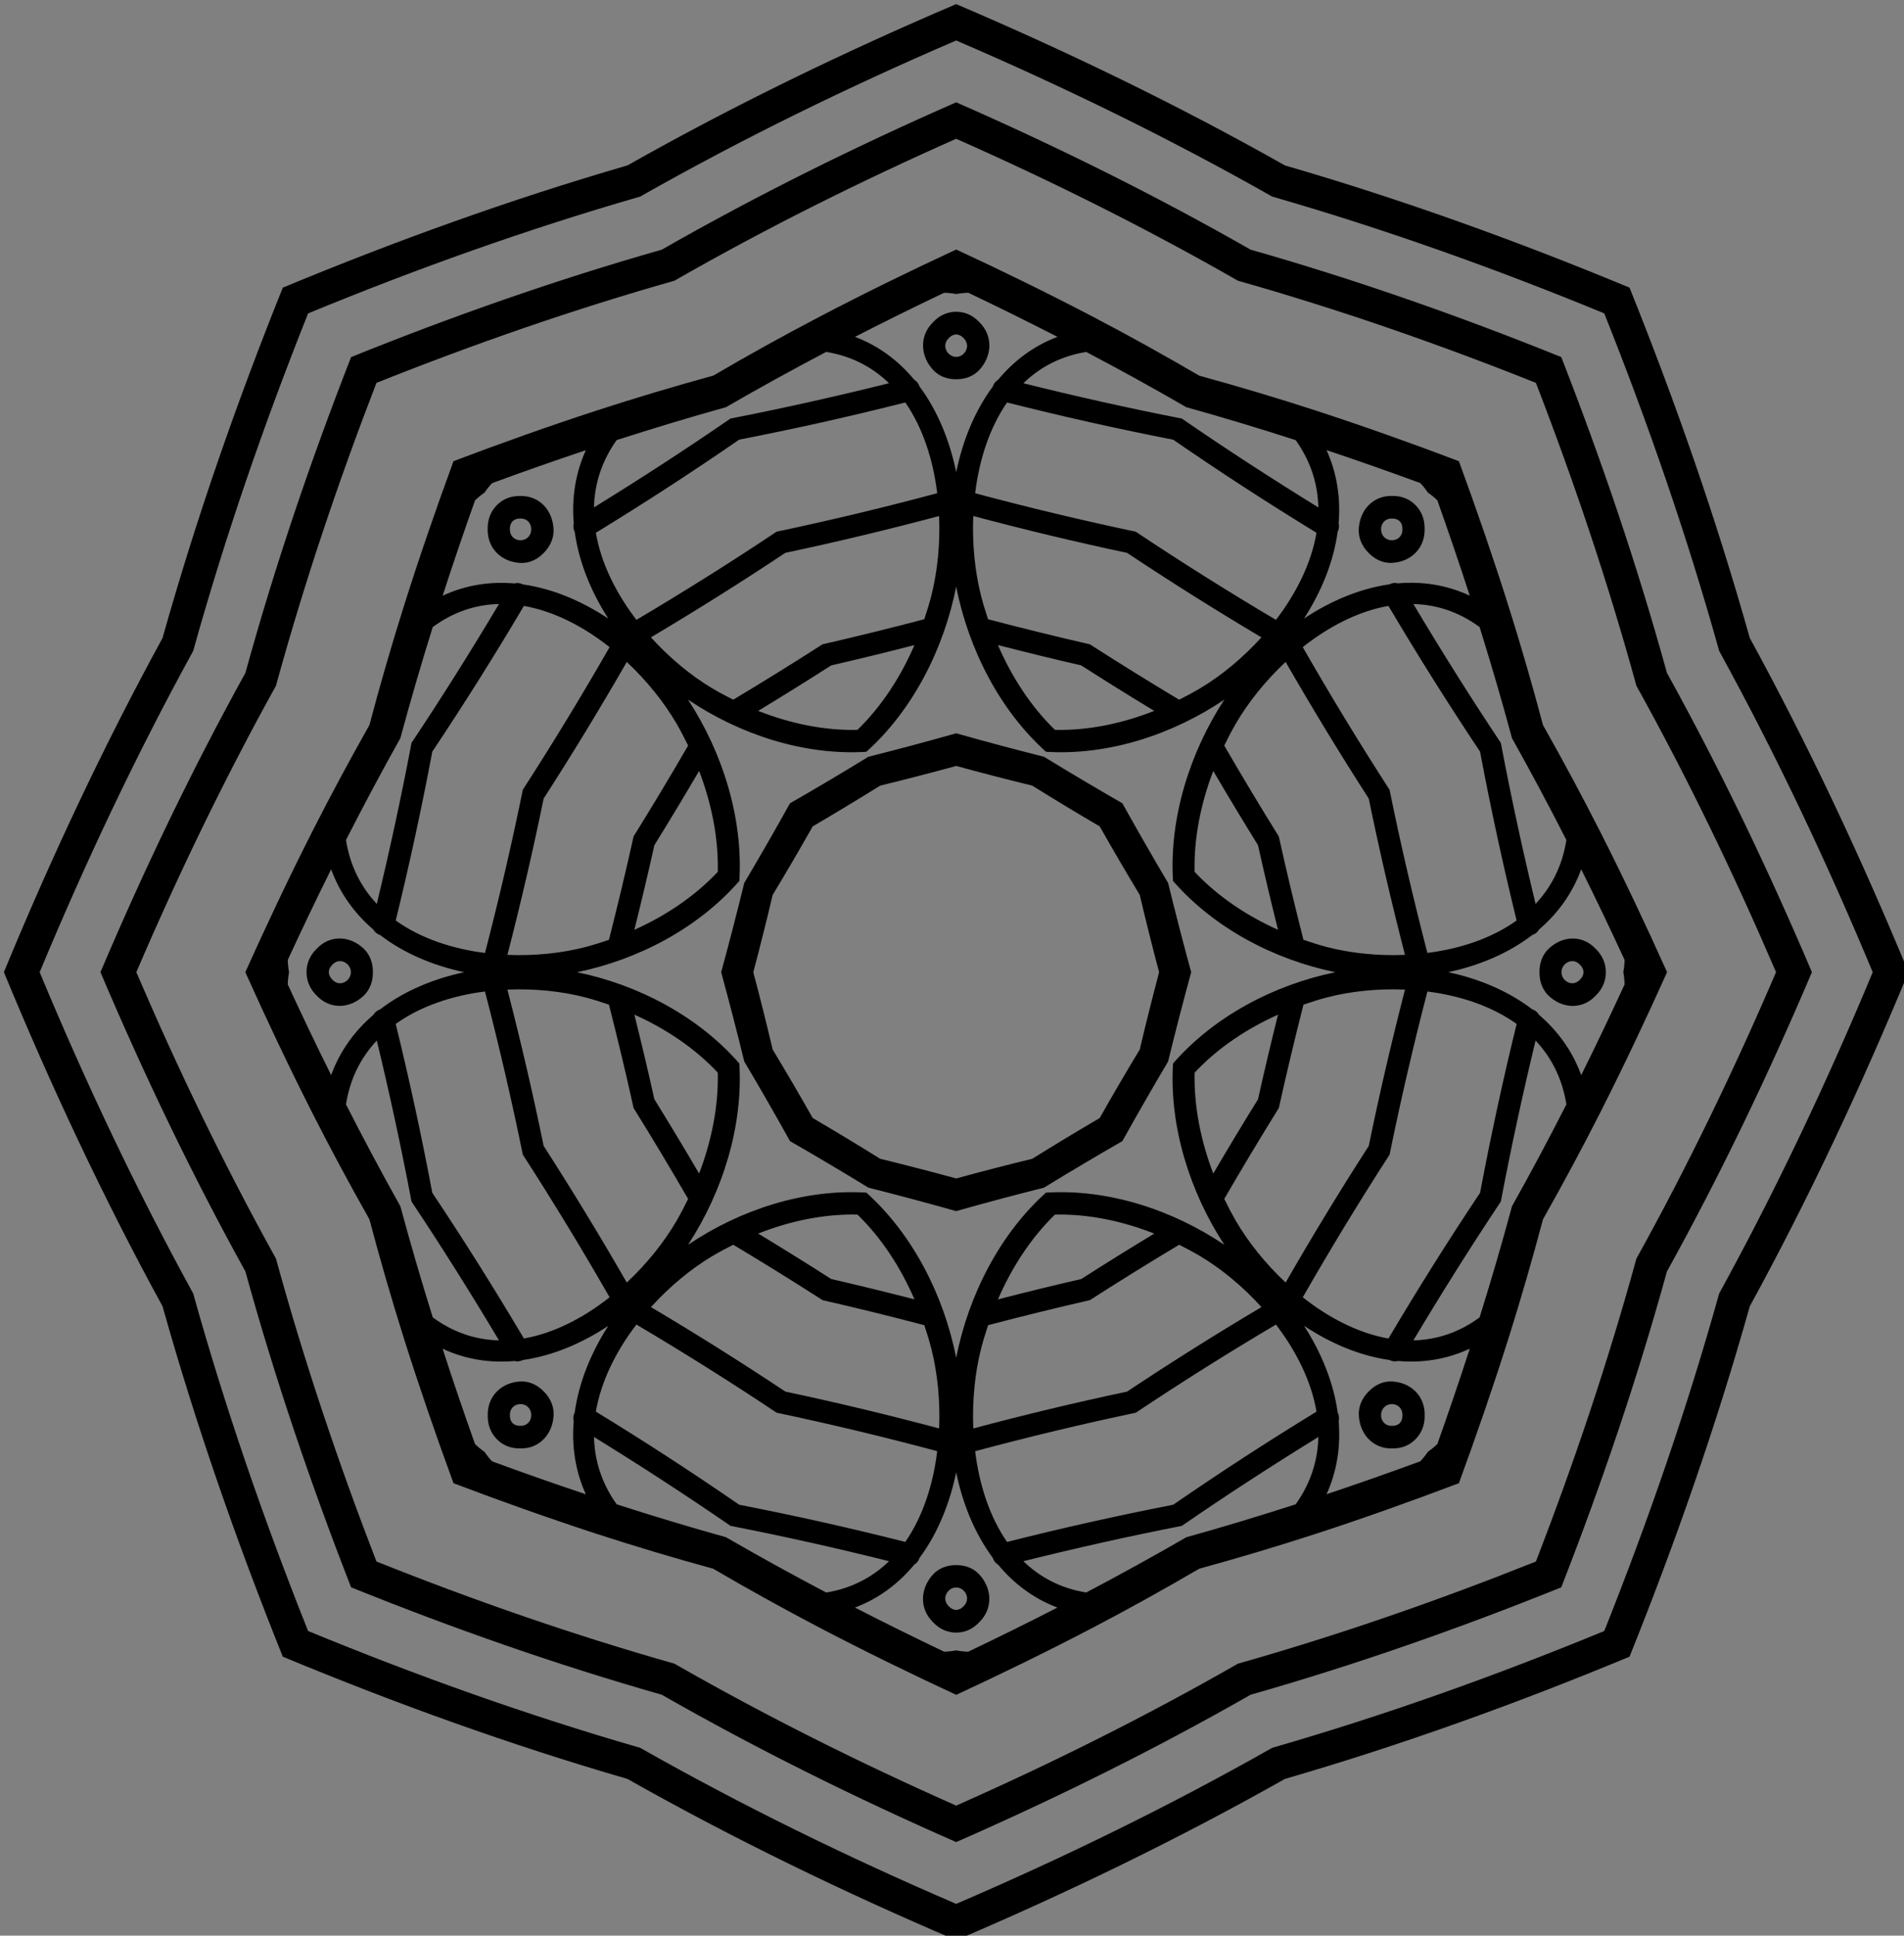 <?xml version="1.0" encoding="UTF-8" standalone="no"?>
<!-- Created with Inkscape (http://www.inkscape.org/) -->

<svg
   width="266.957mm"
   height="271.283mm"
   viewBox="0 0 266.957 271.283"
   version="1.1"
   id="svg5"
   xml:space="preserve"
   xmlns="http://www.w3.org/2000/svg"
   xmlns:svg="http://www.w3.org/2000/svg"><rect x="0" y="0" width="266.957" height="271.283" fill="#808080" stroke="none"/><defs
     id="defs2" /><g
     id="layer1"
     transform="translate(-921.091,-1167.063)"><g
       id="g6161"
       transform="matrix(0.353,0,0,0.353,-16.242,25.423)"><g
         id="g13395"><g
           id="g15112"
           transform="translate(-1.995,-19.113)"><g
             id="g46099"
             transform="matrix(10.253,0,0,10.251,2934.071,589.603)"><g
               id="Layer1003"
               transform="matrix(1.101,0,0,1.119,-74.228,162.767)"><path
                 d="m 76.547,88.151 c -3.787,1.602 -7.516,3.392 -11.12,5.403 -3.97,1.126 -7.873,2.498 -11.683,4.043 -1.545,3.81 -2.917,7.713 -4.043,11.683 -2.011,3.604 -3.801,7.333 -5.402,11.12 1.602,3.787 3.391,7.516 5.402,11.12 1.126,3.97 2.498,7.873 4.043,11.682 3.81,1.545 7.713,2.917 11.683,4.043 3.603,2.011 7.333,3.801 11.12,5.402 3.787,-1.601 7.516,-3.391 11.12,-5.402 3.97,-1.126 7.873,-2.498 11.683,-4.043 1.545,-3.81 2.917,-7.713 4.043,-11.682 2.011,-3.604 3.801,-7.333 5.403,-11.12 -1.602,-3.787 -3.392,-7.516 -5.403,-11.12 -1.126,-3.97 -2.498,-7.873 -4.043,-11.683 -3.81,-1.545 -7.713,-2.917 -11.683,-4.043 -3.604,-2.011 -7.333,-3.801 -11.12,-5.403 z m -11.567,4.324 c 3.746,-2.082 7.626,-3.93 11.567,-5.583 3.941,1.654 7.82,3.501 11.566,5.583 4.12,1.177 8.171,2.614 12.126,4.231 1.617,3.956 3.054,8.006 4.231,12.126 2.081,3.746 3.929,7.626 5.583,11.566 -1.654,3.941 -3.501,7.821 -5.583,11.566 -1.177,4.121 -2.614,8.171 -4.231,12.127 -3.956,1.617 -8.006,3.054 -12.126,4.231 -3.746,2.081 -7.626,3.929 -11.566,5.583 -3.941,-1.654 -7.821,-3.501 -11.567,-5.583 -4.121,-1.177 -8.171,-2.614 -12.126,-4.231 -1.617,-3.956 -3.054,-8.006 -4.231,-12.127 -2.082,-3.746 -3.929,-7.626 -5.583,-11.566 1.654,-3.941 3.501,-7.82 5.583,-11.566 1.177,-4.121 2.614,-8.171 4.231,-12.126 3.956,-1.617 8.006,-3.054 12.126,-4.231 z"
                 style="fill:#000000;fill-rule:evenodd"
                 id="path1362" /><path
                 d="m 76.547,90.29 c -3.537,1.526 -7.003,3.213 -10.359,5.1 -3.708,1.039 -7.351,2.297 -10.931,3.718 -1.421,3.581 -2.679,7.224 -3.719,10.931 -1.887,3.357 -3.574,6.822 -5.1,10.359 1.527,3.537 3.213,7.003 5.1,10.359 1.039,3.708 2.297,7.351 3.719,10.932 3.581,1.421 7.224,2.679 10.931,3.718 3.356,1.887 6.822,3.574 10.359,5.1 3.537,-1.527 7.002,-3.213 10.359,-5.1 3.708,-1.039 7.351,-2.297 10.931,-3.718 1.422,-3.581 2.679,-7.224 3.718,-10.932 1.887,-3.357 3.574,-6.822 5.101,-10.359 -1.527,-3.537 -3.213,-7.002 -5.101,-10.359 -1.039,-3.708 -2.297,-7.351 -3.718,-10.931 C 94.257,97.687 90.613,96.43 86.906,95.391 83.549,93.504 80.084,91.817 76.547,90.29 Z M 65.427,93.554 c 3.603,-2.011 7.333,-3.801 11.12,-5.403 3.787,1.602 7.516,3.392 11.12,5.403 3.97,1.126 7.873,2.498 11.683,4.043 1.545,3.81 2.917,7.713 4.043,11.683 2.011,3.604 3.801,7.333 5.403,11.12 -1.602,3.787 -3.392,7.516 -5.403,11.12 -1.126,3.97 -2.498,7.873 -4.043,11.682 -3.81,1.545 -7.713,2.917 -11.683,4.043 -3.604,2.011 -7.333,3.801 -11.12,5.402 -3.787,-1.601 -7.516,-3.391 -11.12,-5.402 -3.97,-1.126 -7.873,-2.498 -11.683,-4.043 -1.545,-3.81 -2.917,-7.713 -4.043,-11.682 -2.011,-3.604 -3.801,-7.333 -5.402,-11.12 1.602,-3.787 3.391,-7.516 5.402,-11.12 1.126,-3.97 2.498,-7.873 4.043,-11.683 3.81,-1.545 7.713,-2.917 11.683,-4.043 z"
                 style="fill:#ffffff;fill-opacity:0;fill-rule:evenodd"
                 id="path1364" /><path
                 d="m 76.547,91.553 c -3.376,1.471 -6.698,3.1 -9.914,4.913 -3.555,0.992 -7.056,2.189 -10.484,3.536 -1.347,3.428 -2.544,6.929 -3.536,10.484 -1.812,3.216 -3.442,6.537 -4.913,9.913 1.471,3.376 3.1,6.698 4.913,9.914 0.992,3.555 2.189,7.056 3.536,10.484 3.428,1.347 6.928,2.544 10.484,3.536 3.216,1.812 6.537,3.442 9.914,4.913 3.376,-1.471 6.698,-3.101 9.914,-4.913 3.555,-0.992 7.056,-2.189 10.484,-3.536 1.347,-3.427 2.544,-6.928 3.536,-10.484 1.813,-3.216 3.442,-6.537 4.913,-9.914 -1.471,-3.376 -3.1,-6.698 -4.913,-9.913 -0.992,-3.555 -2.189,-7.056 -3.536,-10.484 C 93.516,98.655 90.016,97.458 86.46,96.466 83.245,94.653 79.923,93.024 76.547,91.553 Z m -10.359,3.838 c 3.356,-1.887 6.822,-3.574 10.359,-5.1 3.537,1.526 7.002,3.213 10.359,5.1 3.708,1.039 7.351,2.297 10.931,3.718 1.422,3.581 2.679,7.224 3.718,10.931 1.887,3.357 3.574,6.822 5.101,10.359 -1.527,3.537 -3.213,7.003 -5.101,10.359 -1.039,3.708 -2.297,7.351 -3.718,10.932 -3.581,1.421 -7.224,2.679 -10.931,3.718 -3.357,1.887 -6.822,3.574 -10.359,5.1 -3.537,-1.527 -7.003,-3.213 -10.359,-5.1 -3.708,-1.039 -7.351,-2.297 -10.931,-3.718 -1.421,-3.581 -2.679,-7.224 -3.719,-10.932 -1.887,-3.357 -3.574,-6.822 -5.1,-10.359 1.527,-3.537 3.213,-7.002 5.1,-10.359 1.039,-3.708 2.297,-7.351 3.719,-10.931 3.581,-1.422 7.224,-2.679 10.931,-3.718 z"
                 style="fill:#000000;fill-rule:evenodd"
                 id="path1366" /><path
                 d="m 76.547,95.386 c -1.622,0.741 -3.228,1.513 -4.814,2.329 -1.263,0.651 -2.509,1.331 -3.739,2.038 -1.369,0.369 -2.731,0.769 -4.085,1.202 -1.697,0.545 -3.38,1.134 -5.05,1.757 -0.623,1.67 -1.212,3.353 -1.757,5.05 -0.433,1.353 -0.833,2.715 -1.202,4.085 -0.707,1.229 -1.387,2.475 -2.038,3.738 -0.815,1.586 -1.588,3.192 -2.328,4.814 0.741,1.622 1.513,3.228 2.328,4.814 0.651,1.264 1.331,2.509 2.038,3.739 0.369,1.369 0.769,2.731 1.202,4.085 0.545,1.697 1.134,3.38 1.757,5.05 1.67,0.623 3.353,1.213 5.05,1.757 1.354,0.433 2.716,0.833 4.085,1.202 1.229,0.707 2.475,1.387 3.739,2.038 1.586,0.815 3.192,1.588 4.814,2.328 1.621,-0.741 3.228,-1.513 4.814,-2.328 1.264,-0.651 2.509,-1.331 3.738,-2.038 1.369,-0.369 2.731,-0.769 4.085,-1.202 1.697,-0.545 3.38,-1.134 5.05,-1.757 0.623,-1.67 1.212,-3.353 1.757,-5.05 0.433,-1.354 0.833,-2.716 1.202,-4.085 0.707,-1.229 1.387,-2.475 2.038,-3.739 0.815,-1.585 1.588,-3.192 2.328,-4.814 -0.741,-1.621 -1.513,-3.228 -2.328,-4.814 -0.651,-1.263 -1.331,-2.509 -2.038,-3.738 -0.369,-1.369 -0.77,-2.731 -1.202,-4.085 -0.545,-1.698 -1.135,-3.38 -1.757,-5.05 -1.671,-0.623 -3.353,-1.213 -5.05,-1.757 -1.354,-0.433 -2.716,-0.833 -4.085,-1.202 -1.229,-0.708 -2.475,-1.387 -3.738,-2.038 -1.585,-0.815 -3.192,-1.588 -4.814,-2.329 z m -9.914,1.08 c 3.216,-1.813 6.537,-3.442 9.914,-4.913 3.376,1.471 6.698,3.1 9.914,4.913 3.555,0.992 7.056,2.189 10.484,3.536 1.347,3.428 2.544,6.929 3.536,10.484 1.813,3.216 3.442,6.537 4.913,9.913 -1.471,3.376 -3.1,6.698 -4.913,9.914 -0.992,3.555 -2.189,7.056 -3.536,10.484 -3.428,1.347 -6.928,2.544 -10.484,3.536 -3.216,1.812 -6.538,3.442 -9.914,4.913 -3.376,-1.471 -6.698,-3.101 -9.914,-4.913 -3.555,-0.992 -7.056,-2.189 -10.484,-3.536 -1.347,-3.427 -2.544,-6.928 -3.536,-10.484 -1.812,-3.216 -3.442,-6.537 -4.913,-9.914 1.471,-3.376 3.1,-6.698 4.913,-9.913 0.992,-3.555 2.189,-7.056 3.536,-10.484 3.428,-1.347 6.928,-2.544 10.484,-3.536 z"
                 style="fill:#ffffff;fill-opacity:0;fill-rule:evenodd"
                 id="path1368" /><path
                 d="m 73.872,113.941 c 0.895,-0.215 1.787,-0.441 2.675,-0.681 0.888,0.239 1.78,0.466 2.675,0.681 0.785,0.481 1.576,0.951 2.373,1.41 0.458,0.797 0.929,1.588 1.41,2.373 0.215,0.895 0.442,1.787 0.681,2.675 -0.24,0.888 -0.466,1.78 -0.681,2.675 -0.481,0.785 -0.951,1.576 -1.41,2.373 -0.798,0.459 -1.589,0.929 -2.373,1.41 -0.895,0.215 -1.787,0.442 -2.675,0.681 -0.888,-0.24 -1.78,-0.467 -2.675,-0.681 -0.785,-0.481 -1.576,-0.951 -2.373,-1.41 -0.459,-0.797 -0.929,-1.589 -1.41,-2.373 -0.215,-0.895 -0.442,-1.787 -0.681,-2.675 0.239,-0.888 0.467,-1.78 0.681,-2.675 0.481,-0.785 0.951,-1.576 1.41,-2.373 0.797,-0.459 1.589,-0.929 2.373,-1.41 z"
                 style="fill:#ffffff;fill-opacity:0;fill-rule:evenodd"
                 id="path1370" /><path
                 d="m 73.458,112.943 c 1.036,-0.257 2.066,-0.528 3.089,-0.812 1.023,0.284 2.053,0.554 3.089,0.812 0.914,0.55 1.834,1.087 2.758,1.61 0.523,0.924 1.059,1.844 1.61,2.758 0.257,1.036 0.528,2.066 0.812,3.089 -0.284,1.023 -0.555,2.053 -0.812,3.089 -0.55,0.915 -1.087,1.834 -1.61,2.758 -0.924,0.522 -1.844,1.059 -2.758,1.61 -1.036,0.257 -2.066,0.527 -3.089,0.812 -1.023,-0.284 -2.053,-0.554 -3.089,-0.812 -0.914,-0.551 -1.834,-1.088 -2.758,-1.61 -0.522,-0.924 -1.059,-1.844 -1.61,-2.758 -0.257,-1.036 -0.528,-2.066 -0.812,-3.089 0.284,-1.023 0.554,-2.053 0.812,-3.089 0.551,-0.915 1.087,-1.834 1.61,-2.758 0.924,-0.522 1.844,-1.059 2.758,-1.61 z m 3.089,-5.886 c -0.433,2.149 -1.522,4.267 -3.16,5.714 -2.181,0.135 -4.449,-0.593 -6.275,-1.806 1.213,1.825 1.941,4.094 1.806,6.275 -1.447,1.638 -3.565,2.727 -5.714,3.16 2.149,0.433 4.267,1.523 5.714,3.16 0.135,2.181 -0.593,4.449 -1.806,6.275 1.826,-1.214 4.094,-1.941 6.275,-1.806 1.637,1.447 2.727,3.565 3.16,5.714 0.433,-2.149 1.522,-4.267 3.16,-5.714 2.181,-0.135 4.449,0.593 6.275,1.806 -1.213,-1.826 -1.941,-4.094 -1.806,-6.275 1.446,-1.637 3.565,-2.727 5.714,-3.16 -2.149,-0.433 -4.268,-1.522 -5.714,-3.16 -0.135,-2.181 0.593,-4.449 1.806,-6.275 -1.825,1.214 -4.094,1.941 -6.275,1.806 -1.638,-1.447 -2.727,-3.565 -3.16,-5.714 z m -19.164,5.405 c 1.067,-1.574 2.09,-3.178 3.077,-4.806 -0.796,0.018 -1.588,0.26 -2.33,0.797 -0.405,1.275 -0.786,2.556 -1.139,3.846 -0.663,1.162 -1.299,2.338 -1.914,3.525 0.145,0.904 0.534,1.635 1.084,2.211 0.453,-1.848 0.863,-3.706 1.222,-5.574 z m 0,15.876 c -0.359,-1.867 -0.769,-3.725 -1.222,-5.573 -0.55,0.576 -0.94,1.306 -1.084,2.211 0.616,1.187 1.251,2.363 1.914,3.525 0.353,1.29 0.735,2.571 1.139,3.846 0.742,0.537 1.533,0.778 2.33,0.796 -0.987,-1.627 -2.01,-3.231 -3.077,-4.805 z m 11.226,11.226 c -1.574,-1.067 -3.179,-2.09 -4.805,-3.077 0.018,0.797 0.26,1.588 0.797,2.33 1.275,0.404 2.556,0.786 3.846,1.139 1.162,0.662 2.338,1.298 3.526,1.914 0.904,-0.145 1.635,-0.534 2.211,-1.084 -1.848,-0.453 -3.706,-0.864 -5.574,-1.222 z m 15.876,0 c -1.868,0.359 -3.726,0.77 -5.574,1.222 0.576,0.55 1.306,0.939 2.21,1.084 1.187,-0.616 2.363,-1.252 3.526,-1.914 1.29,-0.353 2.571,-0.735 3.846,-1.139 0.537,-0.742 0.779,-1.533 0.797,-2.33 -1.627,0.987 -3.231,2.01 -4.805,3.077 z m 11.226,-11.226 c -1.067,1.575 -2.09,3.179 -3.077,4.805 0.796,-0.018 1.588,-0.259 2.33,-0.796 0.404,-1.275 0.786,-2.556 1.139,-3.846 0.663,-1.162 1.299,-2.338 1.914,-3.525 -0.145,-0.905 -0.534,-1.635 -1.084,-2.211 -0.453,1.848 -0.863,3.706 -1.222,5.573 z m 0,-15.876 c 0.359,1.868 0.769,3.725 1.222,5.574 0.55,-0.576 0.939,-1.306 1.084,-2.211 -0.615,-1.187 -1.251,-2.363 -1.914,-3.525 -0.353,-1.291 -0.735,-2.571 -1.139,-3.846 -0.742,-0.537 -1.534,-0.779 -2.33,-0.797 0.987,1.627 2.01,3.231 3.077,4.806 z m -11.226,-11.226 c 1.574,1.067 3.179,2.09 4.805,3.077 -0.018,-0.796 -0.26,-1.588 -0.797,-2.329 -1.275,-0.405 -2.556,-0.786 -3.846,-1.139 -1.163,-0.663 -2.338,-1.299 -3.526,-1.914 -0.904,0.145 -1.635,0.534 -2.21,1.084 1.848,0.453 3.705,0.863 5.574,1.222 z m -15.876,0 c 1.868,-0.359 3.726,-0.769 5.574,-1.222 -0.576,-0.551 -1.306,-0.939 -2.211,-1.084 -1.187,0.616 -2.363,1.251 -3.526,1.914 -1.29,0.353 -2.571,0.735 -3.846,1.139 -0.537,0.742 -0.778,1.533 -0.797,2.329 1.627,-0.987 3.231,-2.01 4.805,-3.077 z m 7.938,-4.309 c -0.14,-0.027 -0.282,-0.042 -0.425,-0.044 -1.051,0.493 -2.099,1.002 -3.137,1.526 0.844,0.312 1.538,0.833 2.09,1.488 0.09,0.05 0.154,0.136 0.185,0.233 0.636,0.843 1.06,1.873 1.288,2.96 0.228,-1.086 0.651,-2.117 1.287,-2.96 0.031,-0.097 0.095,-0.183 0.185,-0.233 0.552,-0.655 1.246,-1.176 2.09,-1.488 -1.039,-0.525 -2.086,-1.033 -3.137,-1.526 -0.143,0.003 -0.285,0.018 -0.425,0.044 z m -16.598,6.875 c -0.118,0.08 -0.23,0.17 -0.332,0.269 -0.394,1.093 -0.776,2.192 -1.139,3.298 0.817,-0.376 1.676,-0.498 2.53,-0.425 0.099,-0.029 0.205,-0.013 0.296,0.034 1.046,0.146 2.074,0.576 3.003,1.183 -0.607,-0.929 -1.036,-1.958 -1.182,-3.003 -0.047,-0.091 -0.062,-0.197 -0.034,-0.296 -0.073,-0.853 0.049,-1.712 0.425,-2.529 -1.105,0.363 -2.205,0.744 -3.297,1.139 -0.099,0.103 -0.189,0.214 -0.269,0.333 z m -6.875,16.598 c -0.027,0.14 -0.042,0.283 -0.045,0.425 0.493,1.051 1.002,2.099 1.526,3.137 0.312,-0.844 0.833,-1.537 1.488,-2.089 0.05,-0.09 0.136,-0.154 0.233,-0.186 0.843,-0.636 1.874,-1.059 2.96,-1.287 -1.086,-0.228 -2.117,-0.651 -2.96,-1.287 -0.097,-0.031 -0.183,-0.095 -0.233,-0.185 -0.655,-0.552 -1.176,-1.246 -1.488,-2.089 -0.525,1.038 -1.033,2.086 -1.526,3.137 0.003,0.143 0.018,0.285 0.045,0.425 z m 6.875,16.598 c 0.08,0.118 0.17,0.23 0.269,0.332 1.092,0.395 2.192,0.776 3.297,1.139 -0.376,-0.817 -0.498,-1.676 -0.425,-2.53 -0.029,-0.098 -0.013,-0.205 0.034,-0.296 0.146,-1.045 0.575,-2.074 1.182,-3.003 -0.929,0.607 -1.958,1.036 -3.003,1.183 -0.091,0.047 -0.197,0.062 -0.296,0.034 -0.854,0.073 -1.712,-0.049 -2.53,-0.425 0.363,1.105 0.745,2.205 1.139,3.298 0.103,0.099 0.214,0.189 0.332,0.269 z m 16.598,6.875 c 0.14,0.027 0.282,0.043 0.425,0.045 1.051,-0.494 2.099,-1.002 3.137,-1.527 -0.844,-0.312 -1.538,-0.833 -2.09,-1.488 -0.09,-0.05 -0.154,-0.136 -0.185,-0.233 -0.636,-0.843 -1.06,-1.874 -1.287,-2.96 -0.228,1.086 -0.652,2.117 -1.288,2.96 -0.031,0.097 -0.095,0.183 -0.185,0.233 -0.552,0.655 -1.246,1.176 -2.09,1.488 1.038,0.525 2.086,1.033 3.137,1.527 0.143,-0.003 0.285,-0.018 0.425,-0.045 z m 16.598,-6.875 c 0.118,-0.08 0.229,-0.17 0.333,-0.269 0.394,-1.093 0.776,-2.193 1.139,-3.298 -0.818,0.376 -1.676,0.498 -2.53,0.425 -0.099,0.029 -0.205,0.013 -0.296,-0.034 -1.046,-0.146 -2.074,-0.575 -3.003,-1.183 0.607,0.929 1.036,1.958 1.183,3.003 0.046,0.091 0.062,0.198 0.034,0.296 0.073,0.854 -0.049,1.713 -0.426,2.53 1.105,-0.363 2.206,-0.745 3.298,-1.139 0.099,-0.103 0.189,-0.214 0.269,-0.332 z m 6.875,-16.598 c 0.027,-0.141 0.042,-0.282 0.045,-0.425 -0.493,-1.051 -1.001,-2.099 -1.526,-3.137 -0.312,0.844 -0.833,1.537 -1.488,2.089 -0.05,0.09 -0.135,0.154 -0.233,0.185 -0.843,0.636 -1.873,1.06 -2.96,1.287 1.086,0.228 2.117,0.652 2.96,1.287 0.098,0.031 0.183,0.096 0.233,0.186 0.655,0.552 1.176,1.246 1.488,2.089 0.525,-1.038 1.033,-2.086 1.526,-3.137 -0.003,-0.143 -0.018,-0.285 -0.045,-0.425 z m -6.875,-16.598 c -0.08,-0.118 -0.17,-0.229 -0.269,-0.333 -1.092,-0.394 -2.192,-0.775 -3.298,-1.139 0.377,0.817 0.498,1.676 0.426,2.529 0.028,0.099 0.013,0.205 -0.034,0.296 -0.146,1.046 -0.575,2.074 -1.183,3.003 0.929,-0.607 1.958,-1.036 3.003,-1.183 0.091,-0.047 0.197,-0.062 0.296,-0.034 0.854,-0.073 1.712,0.05 2.53,0.425 -0.363,-1.105 -0.745,-2.205 -1.139,-3.298 -0.103,-0.099 -0.214,-0.189 -0.333,-0.269 z m -31.846,10.282 c 1.062,-1.617 2.079,-3.264 3.053,-4.935 -0.913,-0.711 -1.954,-1.243 -3.015,-1.427 -1.029,1.712 -2.103,3.393 -3.223,5.044 -0.376,1.959 -0.804,3.906 -1.287,5.845 0.881,0.62 1.992,0.98 3.141,1.123 0.493,-1.871 0.939,-3.755 1.331,-5.649 z m 0,12.632 c -0.392,-1.894 -0.838,-3.778 -1.331,-5.649 -1.149,0.143 -2.26,0.503 -3.141,1.123 0.483,1.939 0.912,3.886 1.287,5.845 1.12,1.651 2.193,3.331 3.223,5.043 1.061,-0.184 2.102,-0.716 3.015,-1.427 -0.974,-1.672 -1.991,-3.319 -3.053,-4.936 z m 8.932,8.932 c -1.617,-1.062 -3.264,-2.079 -4.935,-3.053 -0.711,0.913 -1.243,1.954 -1.427,3.014 1.712,1.029 3.393,2.103 5.043,3.223 1.959,0.375 3.906,0.805 5.845,1.287 0.62,-0.881 0.98,-1.992 1.123,-3.141 -1.871,-0.493 -3.755,-0.938 -5.649,-1.331 z m 12.632,0 c -1.894,0.392 -3.777,0.838 -5.649,1.331 0.143,1.148 0.503,2.26 1.123,3.141 1.939,-0.483 3.886,-0.912 5.845,-1.287 1.651,-1.12 3.331,-2.194 5.043,-3.223 -0.184,-1.061 -0.716,-2.101 -1.427,-3.014 -1.672,0.974 -3.318,1.991 -4.935,3.053 z m 8.932,-8.932 c -1.062,1.617 -2.079,3.264 -3.053,4.936 0.914,0.711 1.954,1.243 3.015,1.427 1.029,-1.712 2.103,-3.393 3.223,-5.043 0.376,-1.959 0.804,-3.906 1.287,-5.845 -0.88,-0.62 -1.992,-0.98 -3.14,-1.123 -0.493,1.871 -0.939,3.755 -1.331,5.649 z m 0,-12.632 c 0.392,1.894 0.838,3.778 1.331,5.649 1.148,-0.143 2.26,-0.503 3.14,-1.123 -0.483,-1.938 -0.911,-3.886 -1.287,-5.845 -1.119,-1.651 -2.193,-3.331 -3.223,-5.044 -1.061,0.184 -2.101,0.716 -3.015,1.427 0.974,1.672 1.991,3.318 3.053,4.935 z m -8.932,-8.932 c 1.617,1.062 3.264,2.079 4.935,3.053 0.711,-0.913 1.243,-1.954 1.427,-3.014 -1.712,-1.03 -3.392,-2.103 -5.043,-3.223 -1.959,-0.376 -3.907,-0.805 -5.845,-1.287 -0.62,0.88 -0.98,1.992 -1.123,3.141 1.871,0.493 3.755,0.938 5.649,1.331 z m -12.632,0 c 1.894,-0.393 3.778,-0.838 5.649,-1.331 -0.143,-1.148 -0.503,-2.26 -1.123,-3.141 -1.938,0.483 -3.886,0.912 -5.845,1.287 -1.651,1.12 -3.331,2.193 -5.043,3.223 0.184,1.061 0.716,2.101 1.427,3.014 1.672,-0.974 3.319,-1.991 4.935,-3.053 z m -5.034,10.547 c 0.656,-1.039 1.296,-2.088 1.918,-3.143 -0.127,-0.257 -0.259,-0.508 -0.402,-0.752 -0.439,-0.742 -1.046,-1.489 -1.756,-2.143 -0.935,1.6 -1.909,3.178 -2.925,4.728 -0.378,1.814 -0.805,3.618 -1.275,5.411 0.965,0.04 1.923,-0.059 2.757,-0.274 0.273,-0.071 0.545,-0.156 0.816,-0.248 0.306,-1.187 0.596,-2.38 0.867,-3.579 z m 0,9.403 c -0.27,-1.199 -0.56,-2.392 -0.867,-3.579 -0.272,-0.092 -0.543,-0.176 -0.816,-0.248 -0.835,-0.214 -1.792,-0.313 -2.757,-0.273 0.47,1.793 0.897,3.597 1.275,5.411 1.015,1.551 1.99,3.128 2.925,4.728 0.711,-0.654 1.318,-1.401 1.756,-2.143 0.143,-0.244 0.275,-0.496 0.402,-0.752 -0.622,-1.056 -1.261,-2.105 -1.918,-3.144 z m 6.649,6.649 c -1.039,-0.657 -2.087,-1.296 -3.143,-1.918 -0.257,0.127 -0.508,0.26 -0.752,0.402 -0.742,0.438 -1.489,1.046 -2.143,1.756 1.6,0.935 3.178,1.909 4.728,2.925 1.814,0.378 3.618,0.805 5.411,1.275 0.041,-0.965 -0.059,-1.923 -0.273,-2.757 -0.072,-0.274 -0.156,-0.545 -0.248,-0.817 -1.187,-0.307 -2.38,-0.596 -3.579,-0.866 z m 9.403,0 c -1.199,0.27 -2.392,0.56 -3.579,0.866 -0.092,0.271 -0.176,0.543 -0.248,0.817 -0.215,0.834 -0.314,1.792 -0.273,2.757 1.793,-0.47 3.597,-0.897 5.411,-1.275 1.55,-1.016 3.127,-1.989 4.728,-2.925 -0.654,-0.711 -1.401,-1.318 -2.143,-1.756 -0.244,-0.143 -0.495,-0.275 -0.752,-0.402 -1.056,0.622 -2.104,1.261 -3.143,1.918 z m 6.649,-6.649 c -0.657,1.039 -1.295,2.088 -1.918,3.144 0.127,0.257 0.26,0.508 0.402,0.752 0.439,0.742 1.046,1.489 1.757,2.143 0.935,-1.6 1.909,-3.178 2.925,-4.728 0.378,-1.814 0.805,-3.618 1.275,-5.411 -0.965,-0.041 -1.923,0.059 -2.757,0.273 -0.273,0.072 -0.545,0.156 -0.816,0.248 -0.306,1.186 -0.597,2.38 -0.867,3.579 z m 0,-9.403 c 0.27,1.199 0.56,2.392 0.867,3.579 0.271,0.092 0.543,0.176 0.816,0.248 0.835,0.215 1.792,0.314 2.757,0.274 -0.47,-1.793 -0.897,-3.597 -1.275,-5.411 -1.015,-1.55 -1.989,-3.128 -2.925,-4.728 -0.711,0.654 -1.318,1.401 -1.757,2.143 -0.142,0.244 -0.275,0.495 -0.402,0.752 0.623,1.056 1.261,2.104 1.918,3.143 z m -6.649,-6.649 c 1.039,0.657 2.088,1.296 3.143,1.918 0.257,-0.127 0.509,-0.26 0.752,-0.402 0.742,-0.439 1.489,-1.046 2.143,-1.756 -1.6,-0.935 -3.178,-1.91 -4.728,-2.925 -1.814,-0.378 -3.618,-0.805 -5.411,-1.275 -0.041,0.965 0.058,1.923 0.273,2.757 0.071,0.273 0.156,0.545 0.248,0.816 1.187,0.307 2.38,0.597 3.579,0.867 z m -9.403,0 c 1.199,-0.27 2.392,-0.56 3.579,-0.867 0.092,-0.272 0.176,-0.543 0.248,-0.816 0.215,-0.835 0.314,-1.792 0.273,-2.757 -1.793,0.47 -3.597,0.897 -5.411,1.275 -1.55,1.015 -3.128,1.989 -4.728,2.925 0.654,0.711 1.401,1.318 2.143,1.756 0.244,0.142 0.495,0.275 0.752,0.402 1.056,-0.623 2.105,-1.261 3.143,-1.918 z m -3.687,7.876 c 0.027,-1.178 -0.222,-2.373 -0.657,-3.493 -0.513,0.862 -1.037,1.719 -1.574,2.57 -0.222,0.98 -0.458,1.957 -0.704,2.929 1.1,-0.485 2.121,-1.154 2.935,-2.006 z m 0,6.949 c -0.814,-0.852 -1.835,-1.521 -2.935,-2.006 0.247,0.972 0.482,1.949 0.704,2.929 0.536,0.851 1.06,1.708 1.574,2.57 0.435,-1.121 0.684,-2.316 0.657,-3.493 z m 4.914,4.914 c -1.177,-0.026 -2.373,0.222 -3.493,0.657 0.862,0.513 1.719,1.037 2.569,1.573 0.981,0.222 1.957,0.458 2.93,0.704 -0.485,-1.1 -1.154,-2.121 -2.006,-2.935 z m 6.949,0 c -0.851,0.814 -1.521,1.835 -2.005,2.935 0.972,-0.247 1.949,-0.482 2.93,-0.704 0.85,-0.536 1.707,-1.06 2.569,-1.573 -1.12,-0.435 -2.316,-0.684 -3.493,-0.657 z m 4.914,-4.914 c -0.027,1.177 0.222,2.373 0.657,3.493 0.513,-0.862 1.038,-1.719 1.574,-2.57 0.222,-0.981 0.457,-1.957 0.704,-2.929 -1.099,0.485 -2.121,1.154 -2.934,2.006 z m 0,-6.949 c 0.814,0.852 1.835,1.521 2.934,2.006 -0.246,-0.972 -0.482,-1.949 -0.704,-2.929 -0.536,-0.851 -1.061,-1.708 -1.574,-2.57 -0.435,1.12 -0.684,2.316 -0.657,3.493 z m -4.914,-4.914 c 1.177,0.027 2.373,-0.222 3.493,-0.657 -0.862,-0.513 -1.719,-1.038 -2.569,-1.574 -0.981,-0.222 -1.958,-0.458 -2.93,-0.704 0.484,1.1 1.154,2.121 2.005,2.935 z m -6.949,0 c 0.852,-0.814 1.521,-1.835 2.006,-2.935 -0.972,0.247 -1.949,0.482 -2.93,0.704 -0.851,0.536 -1.707,1.06 -2.569,1.574 1.12,0.435 2.316,0.684 3.493,0.657 z m 3.475,1.249 c -0.888,0.239 -1.78,0.466 -2.675,0.681 -0.785,0.481 -1.576,0.951 -2.373,1.41 -0.459,0.797 -0.929,1.588 -1.41,2.373 -0.215,0.895 -0.442,1.787 -0.681,2.675 0.239,0.888 0.467,1.78 0.681,2.675 0.481,0.785 0.951,1.576 1.41,2.373 0.797,0.459 1.589,0.929 2.373,1.41 0.895,0.215 1.787,0.442 2.675,0.681 0.888,-0.24 1.78,-0.467 2.675,-0.681 0.785,-0.481 1.576,-0.951 2.373,-1.41 0.458,-0.797 0.929,-1.589 1.41,-2.373 0.215,-0.895 0.442,-1.787 0.681,-2.675 -0.24,-0.888 -0.466,-1.78 -0.681,-2.675 -0.481,-0.785 -0.951,-1.576 -1.41,-2.373 -0.798,-0.459 -1.589,-0.929 -2.373,-1.41 -0.895,-0.215 -1.787,-0.442 -2.675,-0.681 z M 67.995,99.753 c 1.229,-0.707 2.475,-1.387 3.739,-2.038 1.586,-0.815 3.192,-1.588 4.814,-2.329 1.621,0.74 3.228,1.513 4.814,2.329 1.264,0.651 2.509,1.331 3.738,2.038 1.369,0.369 2.731,0.769 4.085,1.202 1.697,0.545 3.38,1.134 5.05,1.757 0.623,1.67 1.212,3.353 1.757,5.05 0.433,1.353 0.833,2.715 1.202,4.085 0.707,1.229 1.387,2.475 2.038,3.738 0.815,1.586 1.588,3.192 2.328,4.814 -0.741,1.622 -1.513,3.228 -2.328,4.814 -0.651,1.264 -1.331,2.509 -2.038,3.739 -0.369,1.369 -0.77,2.731 -1.202,4.085 -0.545,1.697 -1.135,3.38 -1.757,5.05 -1.671,0.623 -3.353,1.213 -5.05,1.757 -1.354,0.433 -2.716,0.833 -4.085,1.202 -1.229,0.707 -2.475,1.387 -3.738,2.038 -1.585,0.815 -3.192,1.588 -4.814,2.328 -1.622,-0.741 -3.228,-1.513 -4.814,-2.328 -1.263,-0.651 -2.509,-1.331 -3.739,-2.038 -1.369,-0.369 -2.731,-0.769 -4.085,-1.202 -1.697,-0.545 -3.38,-1.134 -5.05,-1.757 -0.623,-1.67 -1.212,-3.353 -1.757,-5.05 -0.433,-1.354 -0.833,-2.716 -1.202,-4.085 -0.707,-1.229 -1.387,-2.475 -2.038,-3.739 -0.815,-1.585 -1.588,-3.192 -2.328,-4.814 0.741,-1.621 1.513,-3.228 2.328,-4.814 0.651,-1.263 1.331,-2.509 2.038,-3.738 0.369,-1.369 0.769,-2.731 1.202,-4.085 0.545,-1.698 1.134,-3.38 1.757,-5.05 1.67,-0.623 3.353,-1.213 5.05,-1.757 1.354,-0.433 2.716,-0.833 4.085,-1.203 z"
                 style="fill:#000000;fill-rule:evenodd"
                 id="path1372" /><path
                 d="m 73.072,112.011 c 0.852,-0.814 1.521,-1.835 2.006,-2.935 -0.972,0.247 -1.949,0.482 -2.93,0.704 -0.851,0.536 -1.707,1.06 -2.569,1.574 1.12,0.435 2.316,0.684 3.493,0.657 z"
                 style="fill:#ffffff;fill-opacity:0;fill-rule:evenodd"
                 id="path1374" /><path
                 d="m 80.021,112.011 c 1.177,0.027 2.373,-0.222 3.493,-0.657 -0.862,-0.513 -1.719,-1.038 -2.569,-1.574 -0.981,-0.222 -1.958,-0.458 -2.93,-0.704 0.484,1.1 1.154,2.121 2.005,2.935 z"
                 style="fill:#ffffff;fill-opacity:0;fill-rule:evenodd"
                 id="path1376" /><path
                 d="m 84.935,116.925 c 0.814,0.852 1.835,1.521 2.934,2.006 -0.246,-0.972 -0.482,-1.949 -0.704,-2.929 -0.536,-0.851 -1.061,-1.708 -1.574,-2.57 -0.435,1.12 -0.684,2.316 -0.657,3.493 z"
                 style="fill:#ffffff;fill-opacity:0;fill-rule:evenodd"
                 id="path1378" /><path
                 d="m 84.935,123.874 c -0.027,1.177 0.222,2.373 0.657,3.493 0.513,-0.862 1.038,-1.719 1.574,-2.57 0.222,-0.981 0.457,-1.957 0.704,-2.929 -1.099,0.485 -2.121,1.154 -2.934,2.006 z"
                 style="fill:#ffffff;fill-opacity:0;fill-rule:evenodd"
                 id="path1380" /><path
                 d="m 80.021,128.788 c -0.851,0.814 -1.521,1.835 -2.005,2.935 0.972,-0.247 1.949,-0.482 2.93,-0.704 0.85,-0.536 1.707,-1.06 2.569,-1.573 -1.12,-0.435 -2.316,-0.684 -3.493,-0.657 z"
                 style="fill:#ffffff;fill-opacity:0;fill-rule:evenodd"
                 id="path1382" /><path
                 d="m 73.072,128.788 c -1.177,-0.026 -2.373,0.222 -3.493,0.657 0.862,0.513 1.719,1.037 2.569,1.573 0.981,0.222 1.957,0.458 2.93,0.704 -0.485,-1.1 -1.154,-2.121 -2.006,-2.935 z"
                 style="fill:#ffffff;fill-opacity:0;fill-rule:evenodd"
                 id="path1384" /><path
                 d="m 68.159,123.874 c -0.814,-0.852 -1.835,-1.521 -2.935,-2.006 0.247,0.972 0.482,1.949 0.704,2.929 0.536,0.851 1.06,1.708 1.574,2.57 0.435,-1.121 0.684,-2.316 0.657,-3.493 z"
                 style="fill:#ffffff;fill-opacity:0;fill-rule:evenodd"
                 id="path1386" /><path
                 d="m 68.159,116.925 c 0.027,-1.178 -0.222,-2.373 -0.657,-3.493 -0.513,0.862 -1.037,1.719 -1.574,2.57 -0.222,0.98 -0.458,1.957 -0.704,2.929 1.1,-0.485 2.121,-1.154 2.935,-2.006 z"
                 style="fill:#ffffff;fill-opacity:0;fill-rule:evenodd"
                 id="path1388" /><path
                 d="m 71.845,109.049 c 1.199,-0.27 2.392,-0.56 3.579,-0.867 0.092,-0.272 0.176,-0.543 0.248,-0.816 0.215,-0.835 0.314,-1.792 0.273,-2.757 -1.793,0.47 -3.597,0.897 -5.411,1.275 -1.55,1.015 -3.128,1.989 -4.728,2.925 0.654,0.711 1.401,1.318 2.143,1.756 0.244,0.142 0.495,0.275 0.752,0.402 1.056,-0.623 2.105,-1.261 3.143,-1.918 z"
                 style="fill:#ffffff;fill-opacity:0;fill-rule:evenodd"
                 id="path1390" /><path
                 d="m 81.248,109.049 c 1.039,0.657 2.088,1.296 3.143,1.918 0.257,-0.127 0.509,-0.26 0.752,-0.402 0.742,-0.439 1.489,-1.046 2.143,-1.756 -1.6,-0.935 -3.178,-1.91 -4.728,-2.925 -1.814,-0.378 -3.618,-0.805 -5.411,-1.275 -0.041,0.965 0.058,1.923 0.273,2.757 0.071,0.273 0.156,0.545 0.248,0.816 1.187,0.307 2.38,0.597 3.579,0.867 z"
                 style="fill:#ffffff;fill-opacity:0;fill-rule:evenodd"
                 id="path1392" /><path
                 d="m 87.897,115.698 c 0.27,1.199 0.56,2.392 0.867,3.579 0.271,0.092 0.543,0.176 0.816,0.248 0.835,0.215 1.792,0.314 2.757,0.274 -0.47,-1.793 -0.897,-3.597 -1.275,-5.411 -1.015,-1.55 -1.989,-3.128 -2.925,-4.728 -0.711,0.654 -1.318,1.401 -1.757,2.143 -0.142,0.244 -0.275,0.495 -0.402,0.752 0.623,1.056 1.261,2.104 1.918,3.143 z"
                 style="fill:#ffffff;fill-opacity:0;fill-rule:evenodd"
                 id="path1394" /><path
                 d="m 87.897,125.101 c -0.657,1.039 -1.295,2.088 -1.918,3.144 0.127,0.257 0.26,0.508 0.402,0.752 0.439,0.742 1.046,1.489 1.757,2.143 0.935,-1.6 1.909,-3.178 2.925,-4.728 0.378,-1.814 0.805,-3.618 1.275,-5.411 -0.965,-0.041 -1.923,0.059 -2.757,0.273 -0.273,0.072 -0.545,0.156 -0.816,0.248 -0.306,1.186 -0.597,2.38 -0.867,3.579 z"
                 style="fill:#ffffff;fill-opacity:0;fill-rule:evenodd"
                 id="path1396" /><path
                 d="m 81.248,131.75 c -1.199,0.27 -2.392,0.56 -3.579,0.866 -0.092,0.271 -0.176,0.543 -0.248,0.817 -0.215,0.834 -0.314,1.792 -0.273,2.757 1.793,-0.47 3.597,-0.897 5.411,-1.275 1.55,-1.016 3.127,-1.989 4.728,-2.925 -0.654,-0.711 -1.401,-1.318 -2.143,-1.756 -0.244,-0.143 -0.495,-0.275 -0.752,-0.402 -1.056,0.622 -2.104,1.261 -3.143,1.918 z"
                 style="fill:#ffffff;fill-opacity:0;fill-rule:evenodd"
                 id="path1398" /><path
                 d="m 71.845,131.75 c -1.039,-0.657 -2.087,-1.296 -3.143,-1.918 -0.257,0.127 -0.508,0.26 -0.752,0.402 -0.742,0.438 -1.489,1.046 -2.143,1.756 1.6,0.935 3.178,1.909 4.728,2.925 1.814,0.378 3.618,0.805 5.411,1.275 0.041,-0.965 -0.059,-1.923 -0.273,-2.757 -0.072,-0.274 -0.156,-0.545 -0.248,-0.817 -1.187,-0.307 -2.38,-0.596 -3.579,-0.866 z"
                 style="fill:#ffffff;fill-opacity:0;fill-rule:evenodd"
                 id="path1400" /><path
                 d="m 65.197,125.101 c -0.27,-1.199 -0.56,-2.392 -0.867,-3.579 -0.272,-0.092 -0.543,-0.176 -0.816,-0.248 -0.835,-0.214 -1.792,-0.313 -2.757,-0.273 0.47,1.793 0.897,3.597 1.275,5.411 1.015,1.551 1.99,3.128 2.925,4.728 0.711,-0.654 1.318,-1.401 1.756,-2.143 0.143,-0.244 0.275,-0.496 0.402,-0.752 -0.622,-1.056 -1.261,-2.105 -1.918,-3.144 z"
                 style="fill:#ffffff;fill-opacity:0;fill-rule:evenodd"
                 id="path1402" /><path
                 d="m 65.197,115.698 c 0.656,-1.039 1.296,-2.088 1.918,-3.143 -0.127,-0.257 -0.259,-0.508 -0.402,-0.752 -0.439,-0.742 -1.046,-1.489 -1.756,-2.143 -0.935,1.6 -1.909,3.178 -2.925,4.728 -0.378,1.814 -0.805,3.618 -1.275,5.411 0.965,0.04 1.923,-0.059 2.757,-0.274 0.273,-0.071 0.545,-0.156 0.816,-0.248 0.306,-1.187 0.596,-2.38 0.867,-3.579 z"
                 style="fill:#ffffff;fill-opacity:0;fill-rule:evenodd"
                 id="path1404" /><path
                 d="m 70.231,105.151 c 1.894,-0.393 3.778,-0.838 5.649,-1.331 -0.143,-1.148 -0.503,-2.26 -1.123,-3.141 -1.938,0.483 -3.886,0.912 -5.845,1.287 -1.651,1.12 -3.331,2.193 -5.043,3.223 0.184,1.061 0.716,2.101 1.427,3.014 1.672,-0.974 3.319,-1.991 4.935,-3.053 z"
                 style="fill:#ffffff;fill-opacity:0;fill-rule:evenodd"
                 id="path1406" /><path
                 d="m 82.863,105.151 c 1.617,1.062 3.264,2.079 4.935,3.053 0.711,-0.913 1.243,-1.954 1.427,-3.014 -1.712,-1.03 -3.392,-2.103 -5.043,-3.223 -1.959,-0.376 -3.907,-0.805 -5.845,-1.287 -0.62,0.88 -0.98,1.992 -1.123,3.141 1.871,0.493 3.755,0.938 5.649,1.331 z"
                 style="fill:#ffffff;fill-opacity:0;fill-rule:evenodd"
                 id="path1408" /><path
                 d="m 91.795,114.083 c 0.392,1.894 0.838,3.778 1.331,5.649 1.148,-0.143 2.26,-0.503 3.14,-1.123 -0.483,-1.938 -0.911,-3.886 -1.287,-5.845 -1.119,-1.651 -2.193,-3.331 -3.223,-5.044 -1.061,0.184 -2.101,0.716 -3.015,1.427 0.974,1.672 1.991,3.318 3.053,4.935 z"
                 style="fill:#ffffff;fill-opacity:0;fill-rule:evenodd"
                 id="path1410" /><path
                 d="m 91.795,126.715 c -1.062,1.617 -2.079,3.264 -3.053,4.936 0.914,0.711 1.954,1.243 3.015,1.427 1.029,-1.712 2.103,-3.393 3.223,-5.043 0.376,-1.959 0.804,-3.906 1.287,-5.845 -0.88,-0.62 -1.992,-0.98 -3.14,-1.123 -0.493,1.871 -0.939,3.755 -1.331,5.649 z"
                 style="fill:#ffffff;fill-opacity:0;fill-rule:evenodd"
                 id="path1412" /><path
                 d="m 82.863,135.648 c -1.894,0.392 -3.777,0.838 -5.649,1.331 0.143,1.148 0.503,2.26 1.123,3.141 1.939,-0.483 3.886,-0.912 5.845,-1.287 1.651,-1.12 3.331,-2.194 5.043,-3.223 -0.184,-1.061 -0.716,-2.101 -1.427,-3.014 -1.672,0.974 -3.318,1.991 -4.935,3.053 z"
                 style="fill:#ffffff;fill-opacity:0;fill-rule:evenodd"
                 id="path1414" /><path
                 d="m 70.231,135.648 c -1.617,-1.062 -3.264,-2.079 -4.935,-3.053 -0.711,0.913 -1.243,1.954 -1.427,3.014 1.712,1.029 3.393,2.103 5.043,3.223 1.959,0.375 3.906,0.805 5.845,1.287 0.62,-0.881 0.98,-1.992 1.123,-3.141 -1.871,-0.493 -3.755,-0.938 -5.649,-1.331 z"
                 style="fill:#ffffff;fill-opacity:0;fill-rule:evenodd"
                 id="path1416" /><path
                 d="m 61.298,126.715 c -0.392,-1.894 -0.838,-3.778 -1.331,-5.649 -1.149,0.143 -2.26,0.503 -3.141,1.123 0.483,1.939 0.912,3.886 1.287,5.845 1.12,1.651 2.193,3.331 3.223,5.043 1.061,-0.184 2.102,-0.716 3.015,-1.427 -0.974,-1.672 -1.991,-3.319 -3.053,-4.936 z"
                 style="fill:#ffffff;fill-opacity:0;fill-rule:evenodd"
                 id="path1418" /><path
                 d="m 61.298,114.083 c 1.062,-1.617 2.079,-3.264 3.053,-4.935 -0.913,-0.711 -1.954,-1.243 -3.015,-1.427 -1.029,1.712 -2.103,3.393 -3.223,5.044 -0.376,1.959 -0.804,3.906 -1.287,5.845 0.881,0.62 1.992,0.98 3.141,1.123 0.493,-1.871 0.939,-3.755 1.331,-5.649 z"
                 style="fill:#ffffff;fill-opacity:0;fill-rule:evenodd"
                 id="path1420" /><path
                 d="m 73.458,112.943 c 1.036,-0.257 2.066,-0.528 3.089,-0.812 1.023,0.284 2.053,0.554 3.089,0.812 0.914,0.55 1.834,1.087 2.758,1.61 0.523,0.924 1.059,1.844 1.61,2.758 0.257,1.036 0.528,2.066 0.812,3.089 -0.284,1.023 -0.555,2.053 -0.812,3.089 -0.55,0.915 -1.087,1.834 -1.61,2.758 -0.924,0.522 -1.844,1.059 -2.758,1.61 -1.036,0.257 -2.066,0.527 -3.089,0.812 -1.023,-0.284 -2.053,-0.554 -3.089,-0.812 -0.914,-0.551 -1.834,-1.088 -2.758,-1.61 -0.522,-0.924 -1.059,-1.844 -1.61,-2.758 -0.257,-1.036 -0.528,-2.066 -0.812,-3.089 0.284,-1.023 0.554,-2.053 0.812,-3.089 0.551,-0.915 1.087,-1.834 1.61,-2.758 0.924,-0.522 1.844,-1.059 2.758,-1.61 z m 3.089,-5.886 c -0.433,2.149 -1.522,4.267 -3.16,5.714 -2.181,0.135 -4.449,-0.593 -6.275,-1.806 1.213,1.825 1.941,4.094 1.806,6.275 -1.447,1.638 -3.565,2.727 -5.714,3.16 2.149,0.433 4.267,1.523 5.714,3.16 0.135,2.181 -0.593,4.449 -1.806,6.275 1.826,-1.214 4.094,-1.941 6.275,-1.806 1.637,1.447 2.727,3.565 3.16,5.714 0.433,-2.149 1.522,-4.267 3.16,-5.714 2.181,-0.135 4.449,0.593 6.275,1.806 -1.213,-1.826 -1.941,-4.094 -1.806,-6.275 1.446,-1.637 3.565,-2.727 5.714,-3.16 -2.149,-0.433 -4.268,-1.522 -5.714,-3.16 -0.135,-2.181 0.593,-4.449 1.806,-6.275 -1.825,1.214 -4.094,1.941 -6.275,1.806 -1.638,-1.447 -2.727,-3.565 -3.16,-5.714 z M 62.035,105.887 c -0.211,0.217 -0.496,0.356 -0.796,0.347 -0.664,-0.018 -1.191,-0.488 -1.175,-1.173 -0.008,-0.34 0.115,-0.623 0.321,-0.826 0.203,-0.206 0.486,-0.329 0.826,-0.321 0.685,-0.015 1.155,0.511 1.173,1.175 0.009,0.3 -0.13,0.586 -0.347,0.796 z m -6.011,14.512 c 0.004,0.302 -0.099,0.603 -0.318,0.809 -0.482,0.457 -1.187,0.497 -1.66,0.002 -0.245,-0.234 -0.359,-0.521 -0.357,-0.81 -0.002,-0.289 0.112,-0.576 0.357,-0.81 0.473,-0.495 1.178,-0.455 1.66,0.002 0.219,0.206 0.322,0.506 0.318,0.808 z m 6.011,14.512 c 0.217,0.21 0.356,0.496 0.347,0.796 -0.018,0.664 -0.488,1.191 -1.173,1.175 -0.34,0.007 -0.623,-0.115 -0.826,-0.321 -0.206,-0.203 -0.329,-0.486 -0.321,-0.825 -0.016,-0.685 0.511,-1.155 1.175,-1.173 0.3,-0.009 0.586,0.13 0.796,0.347 z m 14.512,6.011 c 0.302,-0.004 0.602,0.099 0.809,0.318 0.457,0.482 0.497,1.187 0.002,1.66 -0.235,0.246 -0.521,0.359 -0.81,0.357 -0.289,0.002 -0.576,-0.111 -0.81,-0.357 -0.495,-0.473 -0.455,-1.178 0.002,-1.66 0.206,-0.219 0.506,-0.322 0.809,-0.318 z m 14.512,-6.011 c 0.211,-0.217 0.496,-0.356 0.796,-0.347 0.664,0.018 1.191,0.488 1.175,1.173 0.008,0.339 -0.114,0.622 -0.321,0.825 -0.203,0.206 -0.486,0.328 -0.826,0.321 -0.685,0.015 -1.155,-0.511 -1.173,-1.175 -0.009,-0.301 0.13,-0.586 0.347,-0.796 z m 6.011,-14.512 c -0.004,-0.302 0.099,-0.602 0.318,-0.808 0.483,-0.457 1.187,-0.497 1.66,-0.002 0.246,0.235 0.36,0.521 0.357,0.81 0.002,0.29 -0.112,0.576 -0.357,0.81 -0.473,0.495 -1.178,0.455 -1.66,-0.002 -0.219,-0.206 -0.322,-0.506 -0.318,-0.809 z M 91.059,105.887 c -0.217,-0.211 -0.356,-0.496 -0.347,-0.796 0.018,-0.664 0.488,-1.191 1.173,-1.175 0.34,-0.008 0.623,0.115 0.826,0.321 0.206,0.203 0.329,0.486 0.321,0.826 0.016,0.685 -0.511,1.155 -1.175,1.173 -0.3,0.009 -0.586,-0.13 -0.796,-0.347 z m -14.512,-6.011 c -0.303,0.004 -0.603,-0.099 -0.809,-0.318 -0.457,-0.483 -0.497,-1.187 -0.002,-1.66 0.234,-0.246 0.521,-0.359 0.81,-0.357 0.289,-0.002 0.576,0.111 0.81,0.357 0.495,0.473 0.455,1.178 -0.002,1.66 -0.206,0.219 -0.506,0.322 -0.809,0.318 z m 0,-2.95 c -0.14,-0.027 -0.282,-0.042 -0.425,-0.044 -1.051,0.493 -2.099,1.002 -3.137,1.526 0.844,0.312 1.538,0.833 2.09,1.488 0.09,0.05 0.154,0.136 0.185,0.233 0.636,0.843 1.06,1.873 1.288,2.96 0.228,-1.086 0.651,-2.117 1.287,-2.96 0.031,-0.097 0.095,-0.183 0.185,-0.233 0.552,-0.655 1.246,-1.176 2.09,-1.488 -1.039,-0.525 -2.086,-1.033 -3.137,-1.526 -0.143,0.003 -0.285,0.018 -0.425,0.044 z m -16.598,6.875 c -0.118,0.08 -0.23,0.17 -0.332,0.269 -0.394,1.093 -0.776,2.192 -1.139,3.298 0.817,-0.376 1.676,-0.498 2.53,-0.425 0.099,-0.029 0.205,-0.013 0.296,0.034 1.046,0.146 2.074,0.576 3.003,1.183 -0.607,-0.929 -1.036,-1.958 -1.182,-3.003 -0.047,-0.091 -0.062,-0.197 -0.034,-0.296 -0.073,-0.853 0.049,-1.712 0.425,-2.529 -1.105,0.363 -2.205,0.744 -3.297,1.139 -0.099,0.103 -0.189,0.214 -0.269,0.333 z m -6.875,16.598 c -0.027,0.14 -0.042,0.283 -0.045,0.425 0.493,1.051 1.002,2.099 1.526,3.137 0.312,-0.844 0.833,-1.537 1.488,-2.089 0.05,-0.09 0.136,-0.154 0.233,-0.186 0.843,-0.636 1.874,-1.059 2.96,-1.287 -1.086,-0.228 -2.117,-0.651 -2.96,-1.287 -0.097,-0.031 -0.183,-0.095 -0.233,-0.185 -0.655,-0.552 -1.176,-1.246 -1.488,-2.089 -0.525,1.038 -1.033,2.086 -1.526,3.137 0.003,0.143 0.018,0.285 0.045,0.425 z m 6.875,16.598 c 0.08,0.118 0.17,0.23 0.269,0.332 1.092,0.395 2.192,0.776 3.297,1.139 -0.376,-0.817 -0.498,-1.676 -0.425,-2.53 -0.029,-0.098 -0.013,-0.205 0.034,-0.296 0.146,-1.045 0.575,-2.074 1.182,-3.003 -0.929,0.607 -1.958,1.036 -3.003,1.183 -0.091,0.047 -0.197,0.062 -0.296,0.034 -0.854,0.073 -1.712,-0.049 -2.53,-0.425 0.363,1.105 0.745,2.205 1.139,3.298 0.103,0.099 0.214,0.189 0.332,0.269 z m 16.598,6.875 c 0.14,0.027 0.282,0.043 0.425,0.045 1.051,-0.494 2.099,-1.002 3.137,-1.527 -0.844,-0.312 -1.538,-0.833 -2.09,-1.488 -0.09,-0.05 -0.154,-0.136 -0.185,-0.233 -0.636,-0.843 -1.06,-1.874 -1.287,-2.96 -0.228,1.086 -0.652,2.117 -1.288,2.96 -0.031,0.097 -0.095,0.183 -0.185,0.233 -0.552,0.655 -1.246,1.176 -2.09,1.488 1.038,0.525 2.086,1.033 3.137,1.527 0.143,-0.003 0.285,-0.018 0.425,-0.045 z m 16.598,-6.875 c 0.118,-0.08 0.229,-0.17 0.333,-0.269 0.394,-1.093 0.776,-2.193 1.139,-3.298 -0.818,0.376 -1.676,0.498 -2.53,0.425 -0.099,0.029 -0.205,0.013 -0.296,-0.034 -1.046,-0.146 -2.074,-0.575 -3.003,-1.183 0.607,0.929 1.036,1.958 1.183,3.003 0.046,0.091 0.062,0.198 0.034,0.296 0.073,0.854 -0.049,1.713 -0.426,2.53 1.105,-0.363 2.206,-0.745 3.298,-1.139 0.099,-0.103 0.189,-0.214 0.269,-0.332 z m 6.875,-16.598 c 0.027,-0.141 0.042,-0.282 0.045,-0.425 -0.493,-1.051 -1.001,-2.099 -1.526,-3.137 -0.312,0.844 -0.833,1.537 -1.488,2.089 -0.05,0.09 -0.135,0.154 -0.233,0.185 -0.843,0.636 -1.873,1.06 -2.96,1.287 1.086,0.228 2.117,0.652 2.96,1.287 0.098,0.031 0.183,0.096 0.233,0.186 0.655,0.552 1.176,1.246 1.488,2.089 0.525,-1.038 1.033,-2.086 1.526,-3.137 -0.003,-0.143 -0.018,-0.285 -0.045,-0.425 z m -6.875,-16.598 c -0.08,-0.118 -0.17,-0.229 -0.269,-0.333 -1.092,-0.394 -2.192,-0.775 -3.298,-1.139 0.377,0.817 0.498,1.676 0.426,2.529 0.028,0.099 0.013,0.205 -0.034,0.296 -0.146,1.046 -0.575,2.074 -1.183,3.003 0.929,-0.607 1.958,-1.036 3.003,-1.183 0.091,-0.047 0.197,-0.062 0.296,-0.034 0.854,-0.073 1.712,0.05 2.53,0.425 -0.363,-1.105 -0.745,-2.205 -1.139,-3.298 -0.103,-0.099 -0.214,-0.189 -0.333,-0.269 z"
                 style="fill:#ffffff;fill-opacity:0.007;fill-rule:evenodd"
                 id="path1422" /><path
                 d="m 68.609,101.235 c 1.868,-0.359 3.726,-0.769 5.574,-1.222 -0.576,-0.551 -1.306,-0.939 -2.211,-1.084 -1.187,0.616 -2.363,1.251 -3.526,1.914 -1.29,0.353 -2.571,0.735 -3.846,1.139 -0.537,0.742 -0.778,1.533 -0.797,2.329 1.627,-0.987 3.231,-2.01 4.805,-3.077 z"
                 style="fill:#ffffff;fill-opacity:0;fill-rule:evenodd"
                 id="path1424" /><path
                 d="m 84.485,101.235 c 1.574,1.067 3.179,2.09 4.805,3.077 -0.018,-0.796 -0.26,-1.588 -0.797,-2.329 -1.275,-0.405 -2.556,-0.786 -3.846,-1.139 -1.163,-0.663 -2.338,-1.299 -3.526,-1.914 -0.904,0.145 -1.635,0.534 -2.21,1.084 1.848,0.453 3.705,0.863 5.574,1.222 z"
                 style="fill:#ffffff;fill-opacity:0;fill-rule:evenodd"
                 id="path1426" /><path
                 d="m 95.711,112.462 c 0.359,1.868 0.769,3.725 1.222,5.574 0.55,-0.576 0.939,-1.306 1.084,-2.211 -0.615,-1.187 -1.251,-2.363 -1.914,-3.525 -0.353,-1.291 -0.735,-2.571 -1.139,-3.846 -0.742,-0.537 -1.534,-0.779 -2.33,-0.797 0.987,1.627 2.01,3.231 3.077,4.806 z"
                 style="fill:#ffffff;fill-opacity:0;fill-rule:evenodd"
                 id="path1428" /><path
                 d="m 95.711,128.337 c -1.067,1.575 -2.09,3.179 -3.077,4.805 0.796,-0.018 1.588,-0.259 2.33,-0.796 0.404,-1.275 0.786,-2.556 1.139,-3.846 0.663,-1.162 1.299,-2.338 1.914,-3.525 -0.145,-0.905 -0.534,-1.635 -1.084,-2.211 -0.453,1.848 -0.863,3.706 -1.222,5.573 z"
                 style="fill:#ffffff;fill-opacity:0;fill-rule:evenodd"
                 id="path1430" /><path
                 d="m 84.485,139.563 c -1.868,0.359 -3.726,0.77 -5.574,1.222 0.576,0.55 1.306,0.939 2.21,1.084 1.187,-0.616 2.363,-1.252 3.526,-1.914 1.29,-0.353 2.571,-0.735 3.846,-1.139 0.537,-0.742 0.779,-1.533 0.797,-2.33 -1.627,0.987 -3.231,2.01 -4.805,3.077 z"
                 style="fill:#ffffff;fill-opacity:0;fill-rule:evenodd"
                 id="path1432" /><path
                 d="m 68.609,139.563 c -1.574,-1.067 -3.179,-2.09 -4.805,-3.077 0.018,0.797 0.26,1.588 0.797,2.33 1.275,0.404 2.556,0.786 3.846,1.139 1.162,0.662 2.338,1.298 3.526,1.914 0.904,-0.145 1.635,-0.534 2.211,-1.084 -1.848,-0.453 -3.706,-0.864 -5.574,-1.222 z"
                 style="fill:#ffffff;fill-opacity:0;fill-rule:evenodd"
                 id="path1434" /><path
                 d="m 57.383,128.337 c -0.359,-1.867 -0.769,-3.725 -1.222,-5.573 -0.55,0.576 -0.94,1.306 -1.084,2.211 0.616,1.187 1.251,2.363 1.914,3.525 0.353,1.29 0.735,2.571 1.139,3.846 0.742,0.537 1.533,0.778 2.33,0.796 -0.987,-1.627 -2.01,-3.231 -3.077,-4.805 z"
                 style="fill:#ffffff;fill-opacity:0;fill-rule:evenodd"
                 id="path1436" /><path
                 d="m 57.383,112.462 c 1.067,-1.574 2.09,-3.178 3.077,-4.806 -0.796,0.018 -1.588,0.26 -2.33,0.797 -0.405,1.275 -0.786,2.556 -1.139,3.846 -0.663,1.162 -1.299,2.338 -1.914,3.525 0.145,0.904 0.534,1.635 1.084,2.211 0.453,-1.848 0.863,-3.706 1.222,-5.574 z"
                 style="fill:#ffffff;fill-opacity:0;fill-rule:evenodd"
                 id="path1438" /><path
                 d="m 61.487,105.34 c -0.207,0.212 -0.653,0.113 -0.643,-0.278 -0.003,-0.117 0.035,-0.207 0.094,-0.271 0.064,-0.059 0.154,-0.097 0.271,-0.094 0.391,-0.01 0.49,0.436 0.278,0.643 z m -6.238,15.059 c 0.003,0.297 -0.383,0.542 -0.652,0.258 -0.085,-0.08 -0.122,-0.17 -0.125,-0.258 0.003,-0.087 0.04,-0.178 0.125,-0.258 0.269,-0.283 0.655,-0.038 0.652,0.258 z m 6.238,15.059 c 0.212,0.208 0.112,0.654 -0.278,0.643 -0.117,0.003 -0.207,-0.035 -0.271,-0.094 -0.06,-0.064 -0.097,-0.154 -0.094,-0.271 -0.01,-0.391 0.436,-0.49 0.643,-0.279 z m 15.06,6.238 c 0.297,-0.003 0.541,0.383 0.258,0.652 -0.08,0.085 -0.171,0.122 -0.258,0.125 -0.088,-0.003 -0.178,-0.04 -0.258,-0.125 -0.283,-0.269 -0.038,-0.655 0.258,-0.652 z m 15.059,-6.238 c 0.207,-0.212 0.653,-0.112 0.643,0.279 0.003,0.116 -0.035,0.207 -0.094,0.271 -0.064,0.06 -0.155,0.097 -0.271,0.094 -0.39,0.01 -0.49,-0.436 -0.278,-0.643 z m 6.238,-15.059 c -0.003,-0.296 0.383,-0.541 0.652,-0.258 0.084,0.08 0.122,0.171 0.125,0.258 -0.003,0.088 -0.041,0.178 -0.125,0.258 -0.269,0.283 -0.655,0.039 -0.652,-0.258 z m -6.238,-15.059 c -0.212,-0.207 -0.112,-0.653 0.278,-0.643 0.117,-0.003 0.207,0.035 0.271,0.094 0.06,0.064 0.097,0.154 0.094,0.271 0.01,0.391 -0.436,0.49 -0.643,0.278 z M 76.547,99.102 c -0.297,0.003 -0.541,-0.383 -0.258,-0.652 0.08,-0.085 0.171,-0.122 0.258,-0.125 0.087,0.003 0.178,0.04 0.258,0.125 0.283,0.269 0.038,0.655 -0.258,0.652 z m -16.163,5.134 c -0.206,0.203 -0.329,0.486 -0.321,0.826 -0.016,0.685 0.511,1.155 1.175,1.173 0.3,0.009 0.586,-0.13 0.796,-0.347 0.217,-0.211 0.356,-0.496 0.347,-0.796 -0.018,-0.664 -0.488,-1.191 -1.173,-1.175 -0.34,-0.008 -0.623,0.115 -0.826,0.321 z m -6.695,16.163 c -0.002,0.29 0.112,0.576 0.357,0.81 0.473,0.495 1.178,0.455 1.66,-0.002 0.219,-0.206 0.322,-0.506 0.318,-0.809 0.004,-0.302 -0.099,-0.602 -0.318,-0.808 -0.482,-0.457 -1.187,-0.497 -1.66,-0.002 -0.245,0.235 -0.359,0.521 -0.357,0.81 z m 6.695,16.163 c 0.203,0.206 0.486,0.328 0.826,0.321 0.685,0.015 1.155,-0.511 1.173,-1.175 0.009,-0.301 -0.13,-0.586 -0.347,-0.796 -0.211,-0.217 -0.496,-0.356 -0.796,-0.347 -0.664,0.018 -1.191,0.488 -1.175,1.173 -0.008,0.339 0.115,0.622 0.321,0.825 z m 16.163,6.695 c 0.289,0.002 0.576,-0.111 0.81,-0.357 0.495,-0.473 0.455,-1.178 -0.002,-1.66 -0.206,-0.219 -0.506,-0.322 -0.809,-0.318 -0.303,-0.004 -0.603,0.099 -0.809,0.318 -0.457,0.482 -0.497,1.187 -0.002,1.66 0.234,0.246 0.521,0.359 0.81,0.357 z M 92.71,136.563 c 0.206,-0.203 0.329,-0.486 0.321,-0.825 0.016,-0.685 -0.511,-1.155 -1.175,-1.173 -0.3,-0.009 -0.586,0.13 -0.796,0.347 -0.217,0.21 -0.356,0.496 -0.347,0.796 0.018,0.664 0.488,1.191 1.173,1.175 0.34,0.007 0.623,-0.115 0.826,-0.321 z m 6.695,-16.163 c 0.002,-0.289 -0.112,-0.576 -0.357,-0.81 -0.473,-0.495 -1.178,-0.455 -1.66,0.002 -0.219,0.206 -0.322,0.506 -0.318,0.808 -0.004,0.302 0.099,0.603 0.318,0.809 0.483,0.457 1.187,0.497 1.66,0.002 0.246,-0.234 0.36,-0.521 0.357,-0.81 z M 92.71,104.236 c -0.203,-0.206 -0.486,-0.329 -0.826,-0.321 -0.685,-0.015 -1.155,0.511 -1.173,1.175 -0.009,0.3 0.13,0.586 0.347,0.796 0.211,0.217 0.496,0.356 0.796,0.347 0.664,-0.018 1.191,-0.488 1.175,-1.173 0.008,-0.34 -0.114,-0.623 -0.321,-0.826 z M 76.547,97.541 c -0.289,-0.002 -0.576,0.111 -0.81,0.357 -0.495,0.473 -0.455,1.178 0.002,1.66 0.206,0.219 0.506,0.322 0.809,0.318 0.302,0.004 0.602,-0.099 0.809,-0.318 0.457,-0.483 0.497,-1.187 0.002,-1.66 -0.235,-0.246 -0.521,-0.359 -0.81,-0.357 z"
                 style="fill:#000000;fill-rule:evenodd"
                 id="path1440" /><path
                 d="m 76.547,98.325 c -0.088,0.003 -0.178,0.041 -0.258,0.125 -0.283,0.269 -0.038,0.655 0.258,0.652 0.297,0.003 0.541,-0.383 0.258,-0.652 -0.08,-0.085 -0.171,-0.122 -0.258,-0.125 z"
                 style="fill:#ffffff;fill-opacity:0;fill-rule:evenodd"
                 id="path1442" /><path
                 d="m 92.156,104.791 c -0.064,-0.059 -0.155,-0.097 -0.271,-0.094 -0.39,-0.01 -0.49,0.436 -0.278,0.643 0.207,0.212 0.653,0.113 0.643,-0.278 0.003,-0.117 -0.035,-0.207 -0.094,-0.271 z"
                 style="fill:#ffffff;fill-opacity:0;fill-rule:evenodd"
                 id="path1444" /><path
                 d="m 98.621,120.399 c -0.003,-0.087 -0.041,-0.178 -0.125,-0.258 -0.269,-0.283 -0.655,-0.038 -0.652,0.258 -0.003,0.297 0.383,0.542 0.652,0.258 0.084,-0.08 0.122,-0.17 0.125,-0.258 z"
                 style="fill:#ffffff;fill-opacity:0;fill-rule:evenodd"
                 id="path1446" /><path
                 d="m 92.156,136.008 c 0.06,-0.064 0.097,-0.154 0.094,-0.27 0.01,-0.391 -0.436,-0.49 -0.643,-0.279 -0.212,0.208 -0.112,0.654 0.278,0.643 0.117,0.003 0.207,-0.035 0.271,-0.094 z"
                 style="fill:#ffffff;fill-opacity:0;fill-rule:evenodd"
                 id="path1448" /><path
                 d="m 76.547,142.473 c 0.087,-0.003 0.178,-0.04 0.258,-0.125 0.283,-0.269 0.038,-0.655 -0.258,-0.652 -0.297,-0.003 -0.541,0.383 -0.258,0.652 0.08,0.085 0.171,0.122 0.258,0.125 z"
                 style="fill:#ffffff;fill-opacity:0;fill-rule:evenodd"
                 id="path1450" /><path
                 d="m 60.938,136.008 c 0.064,0.06 0.154,0.098 0.271,0.094 0.391,0.01 0.49,-0.436 0.278,-0.643 -0.207,-0.212 -0.653,-0.112 -0.643,0.279 -0.003,0.116 0.035,0.207 0.094,0.27 z"
                 style="fill:#ffffff;fill-opacity:0;fill-rule:evenodd"
                 id="path1452" /><path
                 d="m 54.473,120.399 c 0.003,0.088 0.04,0.178 0.125,0.258 0.269,0.283 0.655,0.039 0.652,-0.258 0.003,-0.296 -0.383,-0.541 -0.652,-0.258 -0.085,0.08 -0.122,0.171 -0.125,0.258 z"
                 style="fill:#ffffff;fill-opacity:0;fill-rule:evenodd"
                 id="path1454" /><path
                 d="m 60.938,104.791 c -0.06,0.064 -0.097,0.154 -0.094,0.271 -0.01,0.391 0.436,0.49 0.643,0.278 0.212,-0.207 0.112,-0.653 -0.278,-0.643 -0.117,-0.003 -0.207,0.035 -0.271,0.094 z"
                 style="fill:#ffffff;fill-opacity:0;fill-rule:evenodd"
                 id="path1456" /></g></g></g></g></g></g></svg>
